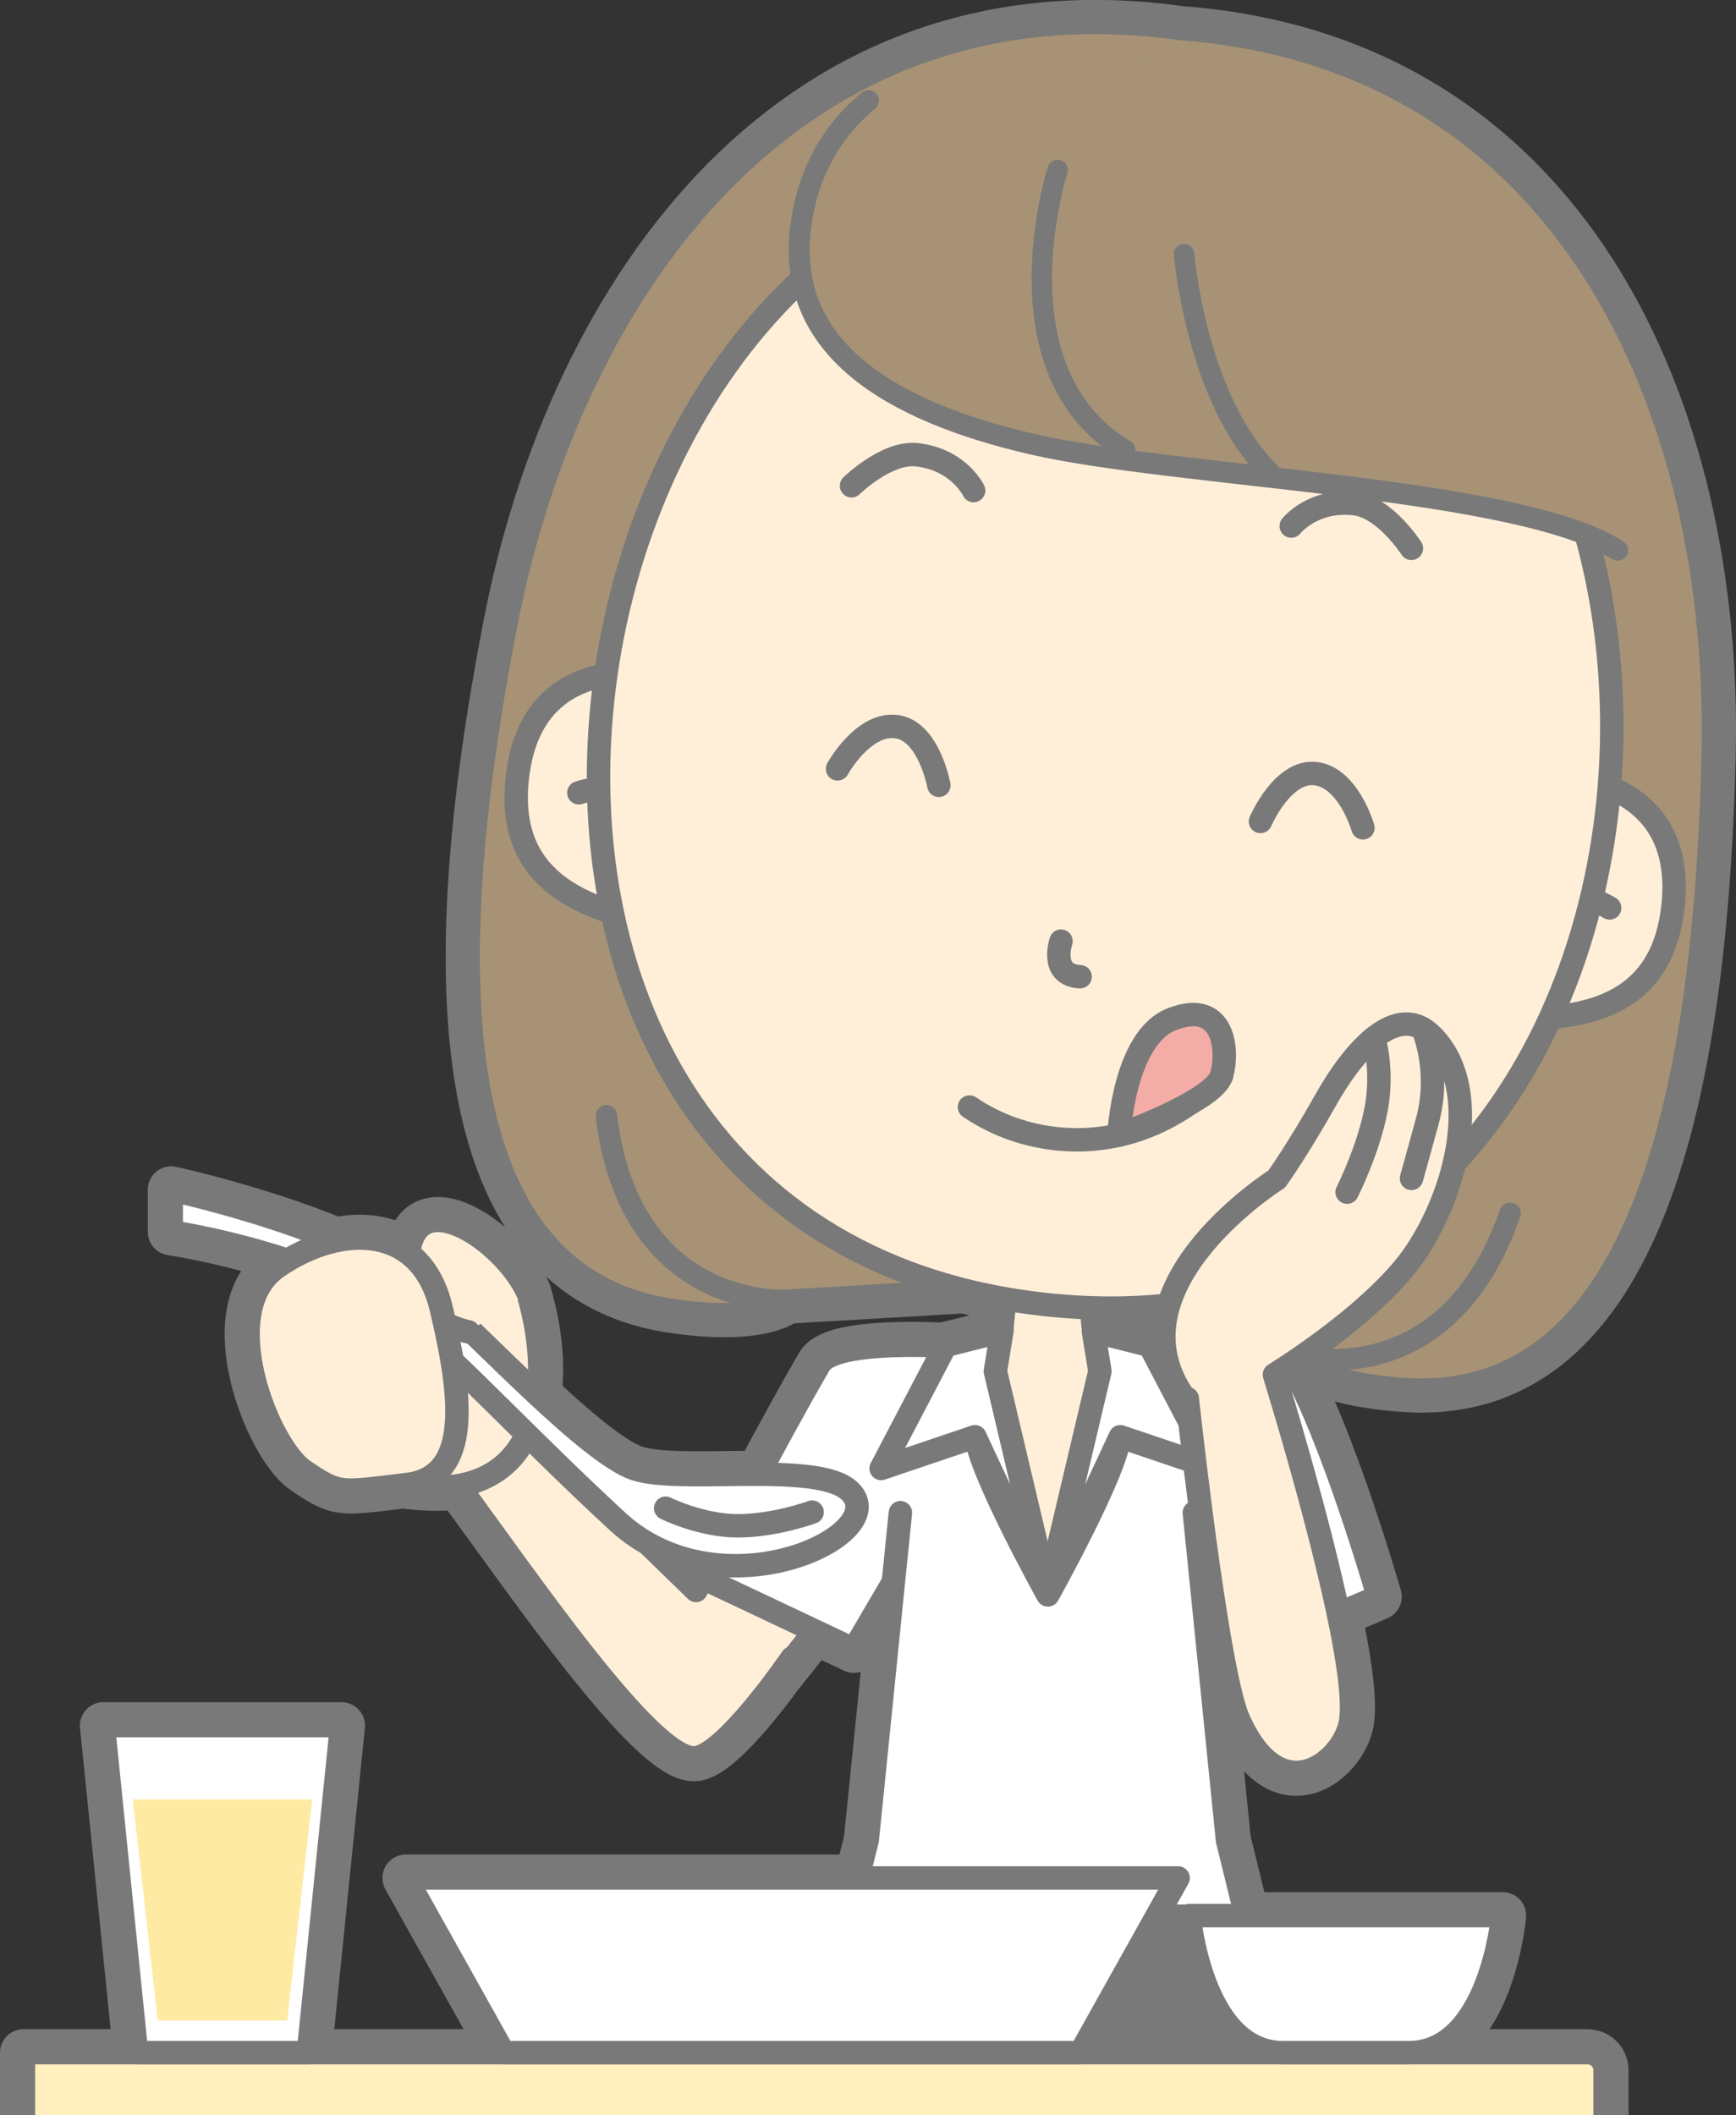 <?xml version="1.0" encoding="UTF-8"?>
<!DOCTYPE svg PUBLIC "-//W3C//DTD SVG 1.1//EN" "http://www.w3.org/Graphics/SVG/1.1/DTD/svg11.dtd">
<svg version="1.1" xmlns="http://www.w3.org/2000/svg" xmlns:xlink="http://www.w3.org/1999/xlink" x="0" y="0" width="296.344" height="360.982" viewBox="0, 0, 296.344, 360.982">
  <rect x="0" y="0" width="296.344" height="360.982" fill="#333333" stroke="none"/>
  <g id="Layer_1">
    <path d="M218.776,350.306 L218.773,350.294 C218.848,350.295 218.919,350.306 218.995,350.306 z M128.442,529.346 C128.064,529.839 127.734,530.306 127.433,530.754 L127.433,522.374 C127.433,522.374 127.41,522.371 127.369,522.366 L126.442,428.379 L139.009,523.168 C134.98,524.154 131.014,525.994 128.442,529.346 M127.274,404.932 C126.173,406.781 125.576,408.977 125.273,411.079 C124.413,408.721 122.876,406.146 120.15,404.102 C122.507,404.25 124.901,404.53 127.274,404.932 M121.374,266.936 C120.574,268.465 120.107,269.363 120.107,269.363 C119.671,270.034 119.237,270.705 118.79,271.395 L110.576,263.414 C114.038,265.375 117.728,266.472 121.374,266.936 M198.767,229.822 C197.902,229.867 197.122,229.916 196.451,229.962 L196.269,229.614 L186.718,227.225 L186.689,227.208 L186.308,223.189 C188.308,223.256 190.266,223.248 192.199,223.195 L198.939,225.085 C198.671,226.63 198.6,228.213 198.767,229.822 M239.664,236.975 C278.396,239.647 290.817,190.504 292.29,129.001 C293.702,70.088 267.552,10.009 201.551,5.035 C136.009,-4.188 97.643,48.928 86.452,106.786 C74.769,167.187 76.418,217.848 114.827,223.502 C130.238,225.77 134.252,221.912 134.252,221.912 L164.55,220.144 C166.806,220.713 169.126,221.209 171.514,221.63 L170.986,227.208 L170.956,227.225 L161.408,229.614 L161.351,229.724 C154.583,229.41 141.937,229.33 139.872,232.866 C136.932,237.903 133.052,245 129.507,251.6 C121.464,251.562 112.655,252.102 108.401,250.689 C104.576,249.418 98.259,244.068 91.848,238.099 C92.568,232.842 91.917,226.757 90.106,220.621 C90.058,220.461 89.98,220.312 89.884,220.168 C85.652,211.557 71.238,201.905 69.738,213.918 C66.331,211.338 61.908,210.766 57.314,211.751 C43.835,206.199 29.232,203.045 29.232,203.045 L29.228,210.24 C29.228,210.24 38.582,211.606 49.074,215.096 C48.497,215.441 47.927,215.803 47.365,216.189 C36.524,223.638 45.723,246.838 51.848,250.988 C57.845,255.054 57.972,254.723 68.767,253.436 C70.338,253.645 72.007,253.786 73.811,253.832 C75.408,253.873 76.886,253.768 78.257,253.535 C91.113,271.104 110.947,299.934 118.428,300.002 C122.221,300.037 129.553,290.725 133.128,285.854 C134.604,284.041 136.464,281.694 139.088,278.339 L145.76,281.492 L152.505,269.976 L148.038,314.064 L146.419,320.494 L69.285,320.494 L85.952,350.306 L52.637,350.306 L58.307,294.493 L17.64,294.493 L23.31,350.306 L4,350.306 L4,367.141 L129.252,367.141 C119.206,376.356 101.089,394.545 96.552,409.659 C97.436,408.619 98.654,407.734 100.109,406.984 C98.108,412.277 99.003,418.879 99.003,418.879 L112.83,523.168 C108.802,524.154 104.835,525.994 102.263,529.346 C100.537,531.596 99.665,533.375 99.275,534.773 L99.269,534.777 C96.275,540.209 98.558,542.466 98.558,542.466 L124.56,542.24 C124.662,542.391 124.737,542.466 124.737,542.466 L153.612,542.216 L153.612,522.374 C153.612,522.374 153.587,522.371 153.548,522.366 L152.514,417.615 C164.271,417.631 214.785,417.631 219.931,417.631 C234.125,417.631 232.171,383.859 222.713,367.141 L271,367.141 C272.658,367.141 274,365.798 274,364.141 L274,353.306 C274,351.648 272.658,350.306 271,350.306 L240.511,350.306 C254.415,350.306 256.525,326.922 256.525,326.922 L212.701,326.922 L209.542,314.064 L205.603,275.174 L207.984,284.159 L208.931,283.754 C209.781,288.155 210.631,291.647 211.426,293.426 C218.426,309.093 228.778,301.035 230.426,294.426 C231.249,291.129 230.254,283.897 228.466,275.405 L235.283,272.492 C235.283,272.492 227.41,245.032 220.286,232.829 C220.706,232.549 221.159,232.244 221.638,231.916 C223.118,233.223 227.706,236.15 239.664,236.975" fill="#797979" id="path97611"/>
    <path d="M218.776,350.306 L218.773,350.294 C218.848,350.295 218.919,350.306 218.995,350.306 z M128.442,529.346 C128.064,529.839 127.734,530.306 127.433,530.754 L127.433,522.374 C127.433,522.374 127.41,522.371 127.369,522.366 L126.442,428.379 L139.009,523.168 C134.98,524.154 131.014,525.994 128.442,529.346 z M127.274,404.932 C126.173,406.781 125.576,408.977 125.273,411.079 C124.413,408.721 122.876,406.146 120.15,404.102 C122.507,404.25 124.901,404.53 127.274,404.932 z M121.374,266.936 C120.574,268.465 120.107,269.363 120.107,269.363 C119.671,270.034 119.237,270.705 118.79,271.395 L110.576,263.414 C114.038,265.375 117.728,266.472 121.374,266.936 z M198.767,229.822 C197.902,229.867 197.122,229.916 196.451,229.962 L196.269,229.614 L186.718,227.225 L186.689,227.208 L186.308,223.189 C188.308,223.256 190.266,223.248 192.199,223.195 L198.939,225.085 C198.671,226.63 198.6,228.213 198.767,229.822 z M239.664,236.975 C278.396,239.647 290.817,190.504 292.29,129.001 C293.702,70.088 267.552,10.009 201.551,5.035 C136.009,-4.188 97.643,48.928 86.452,106.786 C74.769,167.187 76.418,217.848 114.827,223.502 C130.238,225.77 134.252,221.912 134.252,221.912 L164.55,220.144 C166.806,220.713 169.126,221.209 171.514,221.63 L170.986,227.208 L170.956,227.225 L161.408,229.614 L161.351,229.724 C154.583,229.41 141.937,229.33 139.872,232.866 C136.932,237.903 133.052,245 129.507,251.6 C121.464,251.562 112.655,252.102 108.401,250.689 C104.576,249.418 98.259,244.068 91.848,238.099 C92.568,232.842 91.917,226.757 90.106,220.621 C90.058,220.461 89.98,220.312 89.884,220.168 C85.652,211.557 71.238,201.905 69.738,213.918 C66.331,211.338 61.908,210.766 57.314,211.751 C43.835,206.199 29.232,203.045 29.232,203.045 L29.228,210.24 C29.228,210.24 38.582,211.606 49.074,215.096 C48.497,215.441 47.927,215.803 47.365,216.189 C36.524,223.638 45.723,246.838 51.848,250.988 C57.845,255.054 57.972,254.723 68.767,253.436 C70.338,253.645 72.007,253.786 73.811,253.832 C75.408,253.873 76.886,253.768 78.257,253.535 C91.113,271.104 110.947,299.934 118.428,300.002 C122.221,300.037 129.553,290.725 133.128,285.854 C134.604,284.041 136.464,281.694 139.088,278.339 L145.76,281.492 L152.505,269.976 L148.038,314.064 L146.419,320.494 L69.285,320.494 L85.952,350.306 L52.637,350.306 L58.307,294.493 L17.64,294.493 L23.31,350.306 L4,350.306 L4,367.141 L129.252,367.141 C119.206,376.356 101.089,394.545 96.552,409.659 C97.436,408.619 98.654,407.734 100.109,406.984 C98.108,412.277 99.003,418.879 99.003,418.879 L112.83,523.168 C108.802,524.154 104.835,525.994 102.263,529.346 C100.537,531.596 99.665,533.375 99.275,534.773 L99.269,534.777 C96.275,540.209 98.558,542.466 98.558,542.466 L124.56,542.24 C124.662,542.391 124.737,542.466 124.737,542.466 L153.612,542.216 L153.612,522.374 C153.612,522.374 153.587,522.371 153.548,522.366 L152.514,417.615 C164.271,417.631 214.785,417.631 219.931,417.631 C234.125,417.631 232.171,383.859 222.713,367.141 L271,367.141 C272.658,367.141 274,365.798 274,364.141 L274,353.306 C274,351.648 272.658,350.306 271,350.306 L240.511,350.306 C254.415,350.306 256.525,326.922 256.525,326.922 L212.701,326.922 L209.542,314.064 L205.603,275.174 L207.984,284.159 L208.931,283.754 C209.781,288.155 210.631,291.647 211.426,293.426 C218.426,309.093 228.778,301.035 230.426,294.426 C231.249,291.129 230.254,283.897 228.466,275.405 L235.283,272.492 C235.283,272.492 227.41,245.032 220.286,232.829 C220.706,232.549 221.159,232.244 221.638,231.916 C223.118,233.223 227.706,236.15 239.664,236.975 z" fill-opacity="0" stroke="#797979" stroke-width="8" stroke-linecap="round" stroke-linejoin="round" id="path97613"/>
    <path d="M292.29,129.001 C293.702,70.088 267.552,10.009 201.551,5.035 C136.009,-4.188 97.643,48.928 86.452,106.786 C74.769,167.187 76.418,217.848 114.827,223.502 C130.238,225.77 134.252,221.912 134.252,221.912 L178.423,219.334 L221.027,231.277 C221.027,231.277 224.125,235.903 239.664,236.975 C278.396,239.647 290.817,190.504 292.29,129.001" fill="#A79275" id="path97615"/>
    <path d="M292.29,129.001 C293.702,70.088 267.552,10.009 201.551,5.035 C136.009,-4.188 97.643,48.928 86.452,106.786 C74.769,167.187 76.418,217.848 114.827,223.502 C130.238,225.77 134.252,221.912 134.252,221.912 L178.423,219.334 L221.027,231.277 C221.027,231.277 224.125,235.903 239.664,236.975 C278.396,239.647 290.817,190.504 292.29,129.001 z" fill-opacity="0" stroke="#797979" stroke-width="3.671" stroke-linecap="round" stroke-linejoin="round" id="path97617"/>
    <path d="M134.252,221.912 C134.252,221.912 107.533,223.717 103.516,190.431" fill-opacity="0" stroke="#797979" stroke-width="3.671" stroke-linecap="round" stroke-linejoin="round" id="path97619"/>
    <path d="M221.027,231.277 C221.027,231.277 246.746,238.742 257.772,207.079" fill-opacity="0" stroke="#797979" stroke-width="3.671" stroke-linecap="round" stroke-linejoin="round" id="path97621"/>
    <path d="M214.564,232.956 C208.881,229.874 189.445,229.612 182.357,229.622 C180.734,229.625 179.761,229.642 179.738,229.642 C179.714,229.642 178.74,229.625 177.118,229.622 C170.03,229.612 150.593,229.874 144.91,232.956 C144.568,233.143 143.49,235.442 143.49,235.442 C143.425,242.149 154.62,266.644 154.62,266.644 L204.855,266.644 C204.855,266.644 216.049,242.149 215.986,235.442 C215.986,235.442 214.908,233.143 214.564,232.956" fill="#FFFFFF" id="path97623"/>
    <path d="M214.564,232.956 C208.881,229.874 189.445,229.612 182.357,229.622 C180.734,229.625 179.761,229.642 179.738,229.642 C179.714,229.642 178.74,229.625 177.118,229.622 C170.03,229.612 150.593,229.874 144.91,232.956 C144.568,233.143 143.49,235.442 143.49,235.442 C143.425,242.149 154.62,266.644 154.62,266.644 L204.855,266.644 C204.855,266.644 216.049,242.149 215.986,235.442 C215.986,235.442 214.908,233.143 214.564,232.956 z" fill-opacity="0" stroke="#797979" stroke-width="4" stroke-linecap="round" stroke-linejoin="round" id="path97625"/>
    <path d="M191.14,229.782 L186.689,227.208 L185.327,212.828 L178.837,208.608 L172.347,212.828 L170.986,227.208 L166.535,229.782 C166.535,238.249 178.837,272.189 178.837,272.189 C178.837,272.189 191.14,238.44 191.14,229.782" fill="#FFEFD9" id="path97627"/>
    <path d="M191.14,229.782 L186.689,227.208 L185.327,212.828 L178.837,208.608 L172.347,212.828 L170.986,227.208 L166.535,229.782 C166.535,238.249 178.837,272.189 178.837,272.189 C178.837,272.189 191.14,238.44 191.14,229.782 z" fill-opacity="0" stroke="#797979" stroke-width="4" stroke-linecap="round" stroke-linejoin="round" id="path97629"/>
    <path d="M154.432,258.574 C132.123,287.38 132.105,287.363 126.409,293.515 C122.566,297.664 120.077,297.089 114.459,294.493 C109.977,292.421 109.811,286.063 111.122,283.16 C133.063,249.639 142.126,234.481 144.872,232.956 L146.377,232.31" fill="#FFEFD9" id="path97631"/>
    <path d="M154.432,258.574 C132.123,287.38 132.105,287.363 126.409,293.515 C122.566,297.664 120.077,297.089 114.459,294.493 C109.977,292.421 109.811,286.063 111.122,283.16 C133.063,249.639 142.126,234.481 144.872,232.956 L146.377,232.31" fill-opacity="0" stroke="#797979" stroke-width="4" stroke-linecap="round" stroke-linejoin="round" id="path97633"/>
    <path d="M165.238,229.962 C169.068,230.31 142.921,227.644 139.872,232.866 C132.748,245.069 120.105,269.366 120.105,269.366 L145.76,281.492 L157.357,261.692" fill="#FFFFFF" id="path97635"/>
    <path d="M165.238,229.962 C169.068,230.31 142.921,227.644 139.872,232.866 C132.748,245.069 120.105,269.366 120.105,269.366 L145.76,281.492 L157.357,261.692" fill-opacity="0" stroke="#797979" stroke-width="4" stroke-linecap="round" stroke-linejoin="round" id="path97637"/>
    <path d="M193.951,230.159 C193.951,230.159 217.41,227.901 220.286,232.829 C227.41,245.032 235.283,272.492 235.283,272.492 L207.984,284.159 L202.029,261.692" fill="#FFFFFF" id="path97639"/>
    <path d="M193.951,230.159 C193.951,230.159 217.41,227.901 220.286,232.829 C227.41,245.032 235.283,272.492 235.283,272.492 L207.984,284.159 L202.029,261.692" fill-opacity="0" stroke="#797979" stroke-width="4" stroke-linecap="round" stroke-linejoin="round" id="path97641"/>
    <path d="M226.206,394.328 C226.206,385.038 223.865,371.944 220.978,359.4 C216.643,340.558 211.085,322.955 210.408,321.351 L146.419,321.351 C145.742,322.955 140.183,340.557 135.848,359.398 C132.962,371.943 130.618,385.038 130.618,394.328 C130.618,404.086 226.206,404.086 226.206,394.328" fill="#797979" id="path97643"/>
    <path d="M226.206,394.328 C226.206,385.038 223.865,371.944 220.978,359.4 C216.643,340.558 211.085,322.955 210.408,321.351 L146.419,321.351 C145.742,322.955 140.183,340.557 135.848,359.398 C132.962,371.943 130.618,385.038 130.618,394.328 C130.618,404.086 226.206,404.086 226.206,394.328 z" fill-opacity="0" stroke="#797979" stroke-width="4" stroke-linecap="round" stroke-linejoin="round" id="path97645"/>
    <path d="M152.227,417.615 C143.052,403.159 105.052,399.659 96.552,409.659 C102.919,388.445 136.052,361.159 136.052,361.159 C159.911,359.62 215.715,357.762 220.052,363.159 C231.703,377.659 235.373,417.631 219.931,417.631 C214.742,417.631 163.437,417.631 152.227,417.615" fill="#797979" id="path97647"/>
    <path d="M152.227,417.615 C143.052,403.159 105.052,399.659 96.552,409.659 C102.919,388.445 136.052,361.159 136.052,361.159 C159.911,359.62 215.715,357.762 220.052,363.159 C231.703,377.659 235.373,417.631 219.931,417.631 C214.742,417.631 163.437,417.631 152.227,417.615 z" fill-opacity="0" stroke="#797979" stroke-width="4" stroke-linecap="round" stroke-linejoin="round" id="path97649"/>
    <path d="M153.702,258.159 L148.038,314.064 L143.988,330.157 L213.665,330.856 L209.542,314.064 L203.878,258.159" fill="#FFFFFF" id="path97651"/>
    <path d="M153.702,258.159 L148.038,314.064 L143.988,330.157 L213.665,330.856 L209.542,314.064 L203.878,258.159" fill-opacity="0" stroke="#797979" stroke-width="4" stroke-linecap="round" stroke-linejoin="round" id="path97653"/>
    <path d="M212.439,330.118 L145.216,330.118 L145.216,327.022 L212.439,327.022 z" fill="#9CBCD1" id="path97655"/>
    <path d="M212.439,330.118 L145.216,330.118 L145.216,327.023 L212.439,327.023 z" fill-opacity="0" stroke="#797979" stroke-width="4" stroke-linecap="round" stroke-linejoin="round" id="path97657"/>
    <path d="M166.574,244.532 C166.574,250.054 178.876,272.189 178.876,272.189 C178.876,272.189 191.179,250.179 191.179,244.532" fill="#FFEFD9" id="path97659"/>
    <path d="M166.574,244.532 C166.574,250.054 178.876,272.189 178.876,272.189 C178.876,272.189 191.179,250.179 191.179,244.532" fill-opacity="0" stroke="#797979" stroke-width="4" stroke-linecap="round" stroke-linejoin="round" id="path97661"/>
    <path d="M171.025,227.208 L161.408,229.614 L150.415,250.611 L166.429,245.194 L178.882,271.906 L169.915,234.017 z" fill="#FFFFFF" id="path97663"/>
    <path d="M171.025,227.208 L161.408,229.614 L150.415,250.611 L166.429,245.194 L178.882,271.906 L169.915,234.017 z" fill-opacity="0" stroke="#797979" stroke-width="4" stroke-linecap="round" stroke-linejoin="round" id="path97665"/>
    <path d="M186.65,227.208 L196.269,229.614 L207.259,250.611 L191.245,245.194 L178.792,271.906 L187.759,234.017 z" fill="#FFFFFF" id="path97667"/>
    <path d="M186.65,227.208 L196.269,229.614 L207.259,250.611 L191.245,245.194 L178.792,271.906 L187.759,234.017 z" fill-opacity="0" stroke="#797979" stroke-width="4" stroke-linecap="round" stroke-linejoin="round" id="path97669"/>
    <path d="M118.454,116.343 C118.454,116.343 91.13,107.446 88.305,132.733 C86.644,147.607 95.519,155.437 115.283,157.932" fill="#FFEFD9" id="path97671"/>
    <path d="M118.454,116.343 C118.454,116.343 91.13,107.446 88.305,132.733 C86.644,147.607 95.519,155.437 115.283,157.932" fill-opacity="0" stroke="#797979" stroke-width="4" stroke-linecap="round" stroke-linejoin="round" id="path97673"/>
    <path d="M98.811,135.292 C98.811,135.292 102.666,134.008 106.158,134.42" fill="#FFEFD9" id="path97675"/>
    <path d="M98.811,135.292 C98.811,135.292 102.666,134.008 106.158,134.42" fill-opacity="0" stroke="#797979" stroke-width="4" stroke-linecap="round" stroke-linejoin="round" id="path97677"/>
    <path d="M259.793,132.132 C259.793,132.132 288.408,129.483 285.582,154.771 C283.92,169.645 273.538,175.323 253.712,173.396" fill="#FFEFD9" id="path97679"/>
    <path d="M259.793,132.132 C259.793,132.132 288.408,129.483 285.582,154.771 C283.92,169.645 273.538,175.323 253.712,173.396" fill-opacity="0" stroke="#797979" stroke-width="4" stroke-linecap="round" stroke-linejoin="round" id="path97681"/>
    <path d="M274.773,154.948 C274.773,154.948 271.295,152.845 267.799,152.477" fill="#FFEFD9" id="path97683"/>
    <path d="M274.773,154.948 C274.773,154.948 271.295,152.845 267.799,152.477" fill-opacity="0" stroke="#797979" stroke-width="4" stroke-linecap="round" stroke-linejoin="round" id="path97685"/>
    <path d="M178.136,222.595 C58.123,209.188 91.599,14.755 200,26.864 C308.403,38.974 298.15,236.001 178.136,222.595" fill="#FFEFD9" id="path97687"/>
    <path d="M178.136,222.595 C58.123,209.188 91.599,14.755 200,26.864 C308.403,38.974 298.15,236.001 178.136,222.595 z" fill-opacity="0" stroke="#797979" stroke-width="4" stroke-linecap="round" stroke-linejoin="round" id="path97689"/>
    <path d="M136.654,38.881 C134.164,59.349 151.785,70.162 176.246,75.81 C200.709,81.458 259.395,83.065 276.135,93.896 C276.135,93.896 277.275,18.789 185.171,8.849 C155.572,5.654 139.021,19.418 136.654,38.881" fill="#A79275" id="path97691"/>
    <path d="M148.262,17.176 C141.618,22.594 137.713,30.166 136.654,38.881 C134.164,59.349 151.785,70.162 176.246,75.81 C200.709,81.458 259.395,83.065 276.135,93.896" fill-opacity="0" stroke="#797979" stroke-width="3.571" stroke-linecap="round" stroke-linejoin="round" id="path97693"/>
    <path d="M180.548,29.009 C180.548,29.009 169.499,63.338 192.085,76.803" fill-opacity="0" stroke="#797979" stroke-width="3.492" stroke-linecap="round" stroke-linejoin="round" id="path97695"/>
    <path d="M202.131,43.369 C202.131,43.369 204.131,68.109 216.788,80.631" fill-opacity="0" stroke="#797979" stroke-width="3.492" stroke-linecap="round" stroke-linejoin="round" id="path97697"/>
    <path d="M181.117,160.619 C181.117,160.619 179.125,166.434 184.381,166.687" fill-opacity="0" stroke="#797979" stroke-width="4" stroke-linecap="round" stroke-linejoin="round" id="path97699"/>
    <path d="M208.511,183.572 C208.511,183.572 197.865,196.29 180.163,194.313 C174.13,193.639 169.275,191.481 165.492,188.929" fill-opacity="0" stroke="#797979" stroke-width="4" stroke-linecap="round" stroke-linejoin="round" id="path97701"/>
    <path d="M220.425,89.778 C220.425,89.778 224.049,85.152 231.218,85.953 C236.372,86.529 240.931,93.579 240.931,93.579" fill-opacity="0" stroke="#797979" stroke-width="4" stroke-linecap="round" stroke-linejoin="round" id="path97703"/>
    <path d="M166.199,83.721 C166.199,83.721 163.685,78.409 156.516,77.608 C151.361,77.032 145.36,82.902 145.36,82.902" fill-opacity="0" stroke="#797979" stroke-width="4" stroke-linecap="round" stroke-linejoin="round" id="path97705"/>
    <path d="M142.971,131.216 C142.971,131.216 147.294,123.363 152.926,123.995 C158.559,124.627 160.266,134.028 160.266,134.028" fill-opacity="0" stroke="#797979" stroke-width="4" stroke-linecap="round" stroke-linejoin="round" id="path97707"/>
    <path d="M232.66,141.276 C232.66,141.276 230.184,132.661 224.551,132.029 C218.919,131.398 215.171,140.188 215.171,140.188" fill-opacity="0" stroke="#797979" stroke-width="4" stroke-linecap="round" stroke-linejoin="round" id="path97709"/>
    <path d="M191.006,193.722 C191.006,193.722 191.814,177.121 200.065,173.927 C208.93,170.495 209.808,179.204 208.511,183.572 C207.214,187.94 191.006,193.722 191.006,193.722" fill="#F4ACA6" id="path97711"/>
    <path d="M191.006,193.722 C191.006,193.722 191.814,177.121 200.065,173.927 C208.93,170.495 209.808,179.204 208.511,183.572 C207.214,187.94 191.006,193.722 191.006,193.722 z" fill-opacity="0" stroke="#797979" stroke-width="4" stroke-linecap="round" stroke-linejoin="round" id="path97713"/>
    <path d="M244.481,176.826 C238.469,170.711 230.979,179.384 226.246,187.818 C221.51,196.25 217.938,201.223 217.938,201.223 C217.938,201.223 189.582,219.079 201.676,237.787 C201.926,238.174 202.264,238.463 202.671,238.669 C203.739,248.284 208.077,285.932 211.426,293.426 C218.426,309.093 228.778,301.035 230.426,294.426 C232.63,285.591 221.789,248.49 217.555,234.6 C220.498,232.757 235.366,223.171 241.69,213.725 C248.725,203.217 253.174,185.662 244.481,176.826" fill="#FFEFD9" id="path97715"/>
    <path d="M244.481,176.826 C238.469,170.711 230.979,179.384 226.246,187.818 C221.51,196.25 217.938,201.223 217.938,201.223 C217.938,201.223 189.582,219.079 201.676,237.787 C201.926,238.174 202.264,238.463 202.671,238.669 C203.739,248.284 208.077,285.932 211.426,293.426 C218.426,309.093 228.778,301.035 230.426,294.426 C232.63,285.591 221.789,248.49 217.555,234.6 C220.498,232.757 235.366,223.171 241.69,213.725 C248.725,203.217 253.174,185.662 244.481,176.826 z" fill-opacity="0" stroke="#797979" stroke-width="4" stroke-linecap="round" stroke-linejoin="round" id="path97717"/>
    <path d="M234.5,177.173 C234.5,177.173 236.215,182.487 234.887,189.416 C233.557,196.345 229.961,203.455 229.961,203.455" fill="#FFEFD9" id="path97719"/>
    <path d="M234.5,177.173 C234.5,177.173 236.215,182.487 234.887,189.416 C233.557,196.345 229.961,203.455 229.961,203.455" fill-opacity="0" stroke="#797979" stroke-width="4" stroke-linecap="round" stroke-linejoin="round" id="path97721"/>
    <path d="M242.883,175.563 C242.883,175.563 246.043,182.647 243.643,191.369 C241.595,198.824 240.951,201.106 240.951,201.106" fill="#FFEFD9" id="path97723"/>
    <path d="M242.883,175.563 C242.883,175.563 246.043,182.647 243.643,191.369 C241.595,198.824 240.951,201.106 240.951,201.106" fill-opacity="0" stroke="#797979" stroke-width="4" stroke-linecap="round" stroke-linejoin="round" id="path97725"/>
    <path d="M4,367.141 L271,367.141 C272.658,367.141 274,365.798 274,364.141 L274,353.306 C274,351.648 272.658,350.306 271,350.306 L4,350.306 z" fill="#FFF0BD" id="path97727"/>
    <path d="M4,367.141 L271,367.141 C272.658,367.141 274,365.798 274,364.141 L274,353.306 C274,351.648 272.658,350.306 271,350.306 L4,350.306 z" fill-opacity="0" stroke="#797979" stroke-width="4" stroke-linecap="round" stroke-linejoin="round" id="path97729"/>
    <path d="M135.192,282.958 C135.192,282.958 123.563,300.049 118.428,300.002 C110.821,299.933 90.438,270.118 77.611,252.651 L89.728,243.16 L118.824,271.427" fill="#FFEFD9" id="path97731"/>
    <path d="M135.192,282.958 C135.192,282.958 123.563,300.049 118.428,300.002 C110.821,299.933 90.438,270.118 77.611,252.651 L89.728,243.16 L118.824,271.427" fill-opacity="0" stroke="#797979" stroke-width="4" stroke-linecap="round" stroke-linejoin="round" id="path97733"/>
    <path d="M65.687,216.926 L78.457,217.733 C78.457,217.733 89.172,217.464 90.106,220.621 C95.127,237.626 91.286,254.275 73.811,253.832 C48.589,253.187 46.897,235.523 46.38,233.095 C43.069,217.512 65.687,216.926 65.687,216.926" fill="#FFEFD9" id="path97735"/>
    <path d="M65.687,216.926 L78.457,217.733 C78.457,217.733 89.172,217.464 90.106,220.621 C95.127,237.626 91.286,254.275 73.811,253.832 C48.589,253.187 46.897,235.523 46.38,233.095 C43.069,217.512 65.687,216.926 65.687,216.926 z" fill-opacity="0" stroke="#797979" stroke-width="4" stroke-linecap="round" stroke-linejoin="round" id="path97737"/>
    <path d="M29.232,203.045 C29.232,203.045 61.226,209.945 74.206,221.323 C82.392,228.497 100.588,248.093 108.401,250.689 C116.213,253.284 139.399,249.285 144.968,254.393 C152.968,261.73 123.201,276.082 105.378,259.62 C89.789,245.221 77.332,231.648 69.079,225.091 C55.138,214.016 29.228,210.24 29.228,210.24 z" fill="#FFFFFF" id="path97739"/>
    <path d="M29.232,203.045 C29.232,203.045 61.226,209.945 74.206,221.323 C82.392,228.497 100.588,248.093 108.401,250.689 C116.213,253.284 139.399,249.285 144.968,254.393 C152.968,261.73 123.201,276.082 105.378,259.62 C89.789,245.221 77.332,231.648 69.079,225.091 C55.138,214.016 29.228,210.24 29.228,210.24 z" fill-opacity="0" stroke="#797979" stroke-width="4" stroke-linecap="round" stroke-linejoin="round" id="path97741"/>
    <path d="M113.635,257.393 C113.635,257.393 119.635,260.393 125.968,260.393 C132.301,260.393 138.635,258.06 138.635,258.06" fill="#FFFFFF" id="path97743"/>
    <path d="M113.635,257.393 C113.635,257.393 119.635,260.393 125.968,260.393 C132.301,260.393 138.635,258.06 138.635,258.06" fill-opacity="0" stroke="#797979" stroke-width="4" stroke-linecap="round" stroke-linejoin="round" id="path97745"/>
    <path d="M90.106,220.621 C86.081,211.709 70.584,201.224 69.647,214.755 C68.913,225.357 79.942,227.284 79.942,227.284" fill="#FFEFD9" id="path97747"/>
    <path d="M90.106,220.621 C86.081,211.709 70.584,201.224 69.647,214.755 C68.913,225.357 79.942,227.284 79.942,227.284" fill-opacity="0" stroke="#797979" stroke-width="4" stroke-linecap="round" stroke-linejoin="round" id="path97749"/>
    <path d="M51.848,250.988 C45.723,246.838 36.524,223.638 47.365,216.189 C58.207,208.735 71.865,208.813 75.312,223.276 C78.759,237.738 80.722,252.026 69.467,253.353 C57.967,254.707 57.973,255.141 51.848,250.988" fill="#FFEFD9" id="path97751"/>
    <path d="M51.848,250.988 C45.723,246.838 36.524,223.638 47.365,216.189 C58.207,208.735 71.865,208.813 75.312,223.276 C78.759,237.738 80.722,252.026 69.467,253.353 C57.967,254.707 57.973,255.141 51.848,250.988 z" fill-opacity="0" stroke="#797979" stroke-width="4" stroke-linecap="round" stroke-linejoin="round" id="path97753"/>
    <path d="M69.285,320.494 L85.952,350.306 L184.449,350.306 L201.117,320.494 z" fill="#FFFFFF" id="path97755"/>
    <path d="M69.285,320.494 L85.952,350.306 L184.449,350.306 L201.117,320.494 z" fill-opacity="0" stroke="#797979" stroke-width="4" stroke-linecap="round" stroke-linejoin="round" id="path97757"/>
    <path d="M52.637,350.306 L23.31,350.306 L17.64,294.493 L58.307,294.493 z" fill="#FFFFFF" id="path97759"/>
    <path d="M52.637,350.306 L23.31,350.306 L17.64,294.493 L58.307,294.493 z" fill-opacity="0" stroke="#797979" stroke-width="4" stroke-linecap="round" stroke-linejoin="round" id="path97761"/>
    <path d="M49.019,344.835 L26.929,344.835 L22.658,307.081 L53.289,307.081 z" fill="#FFEAA3" id="path97763"/>
    <path d="M202.983,326.922 C202.983,326.922 205.091,350.306 218.995,350.306 L240.511,350.306 C254.415,350.306 256.525,326.922 256.525,326.922 z" fill="#FFFFFF" id="path97765"/>
    <path d="M202.983,326.922 C202.983,326.922 205.091,350.306 218.995,350.306 L240.511,350.306 C254.415,350.306 256.525,326.922 256.525,326.922 z" fill-opacity="0" stroke="#797979" stroke-width="4" stroke-linecap="round" stroke-linejoin="round" id="path97767"/>
  </g>
</svg>

